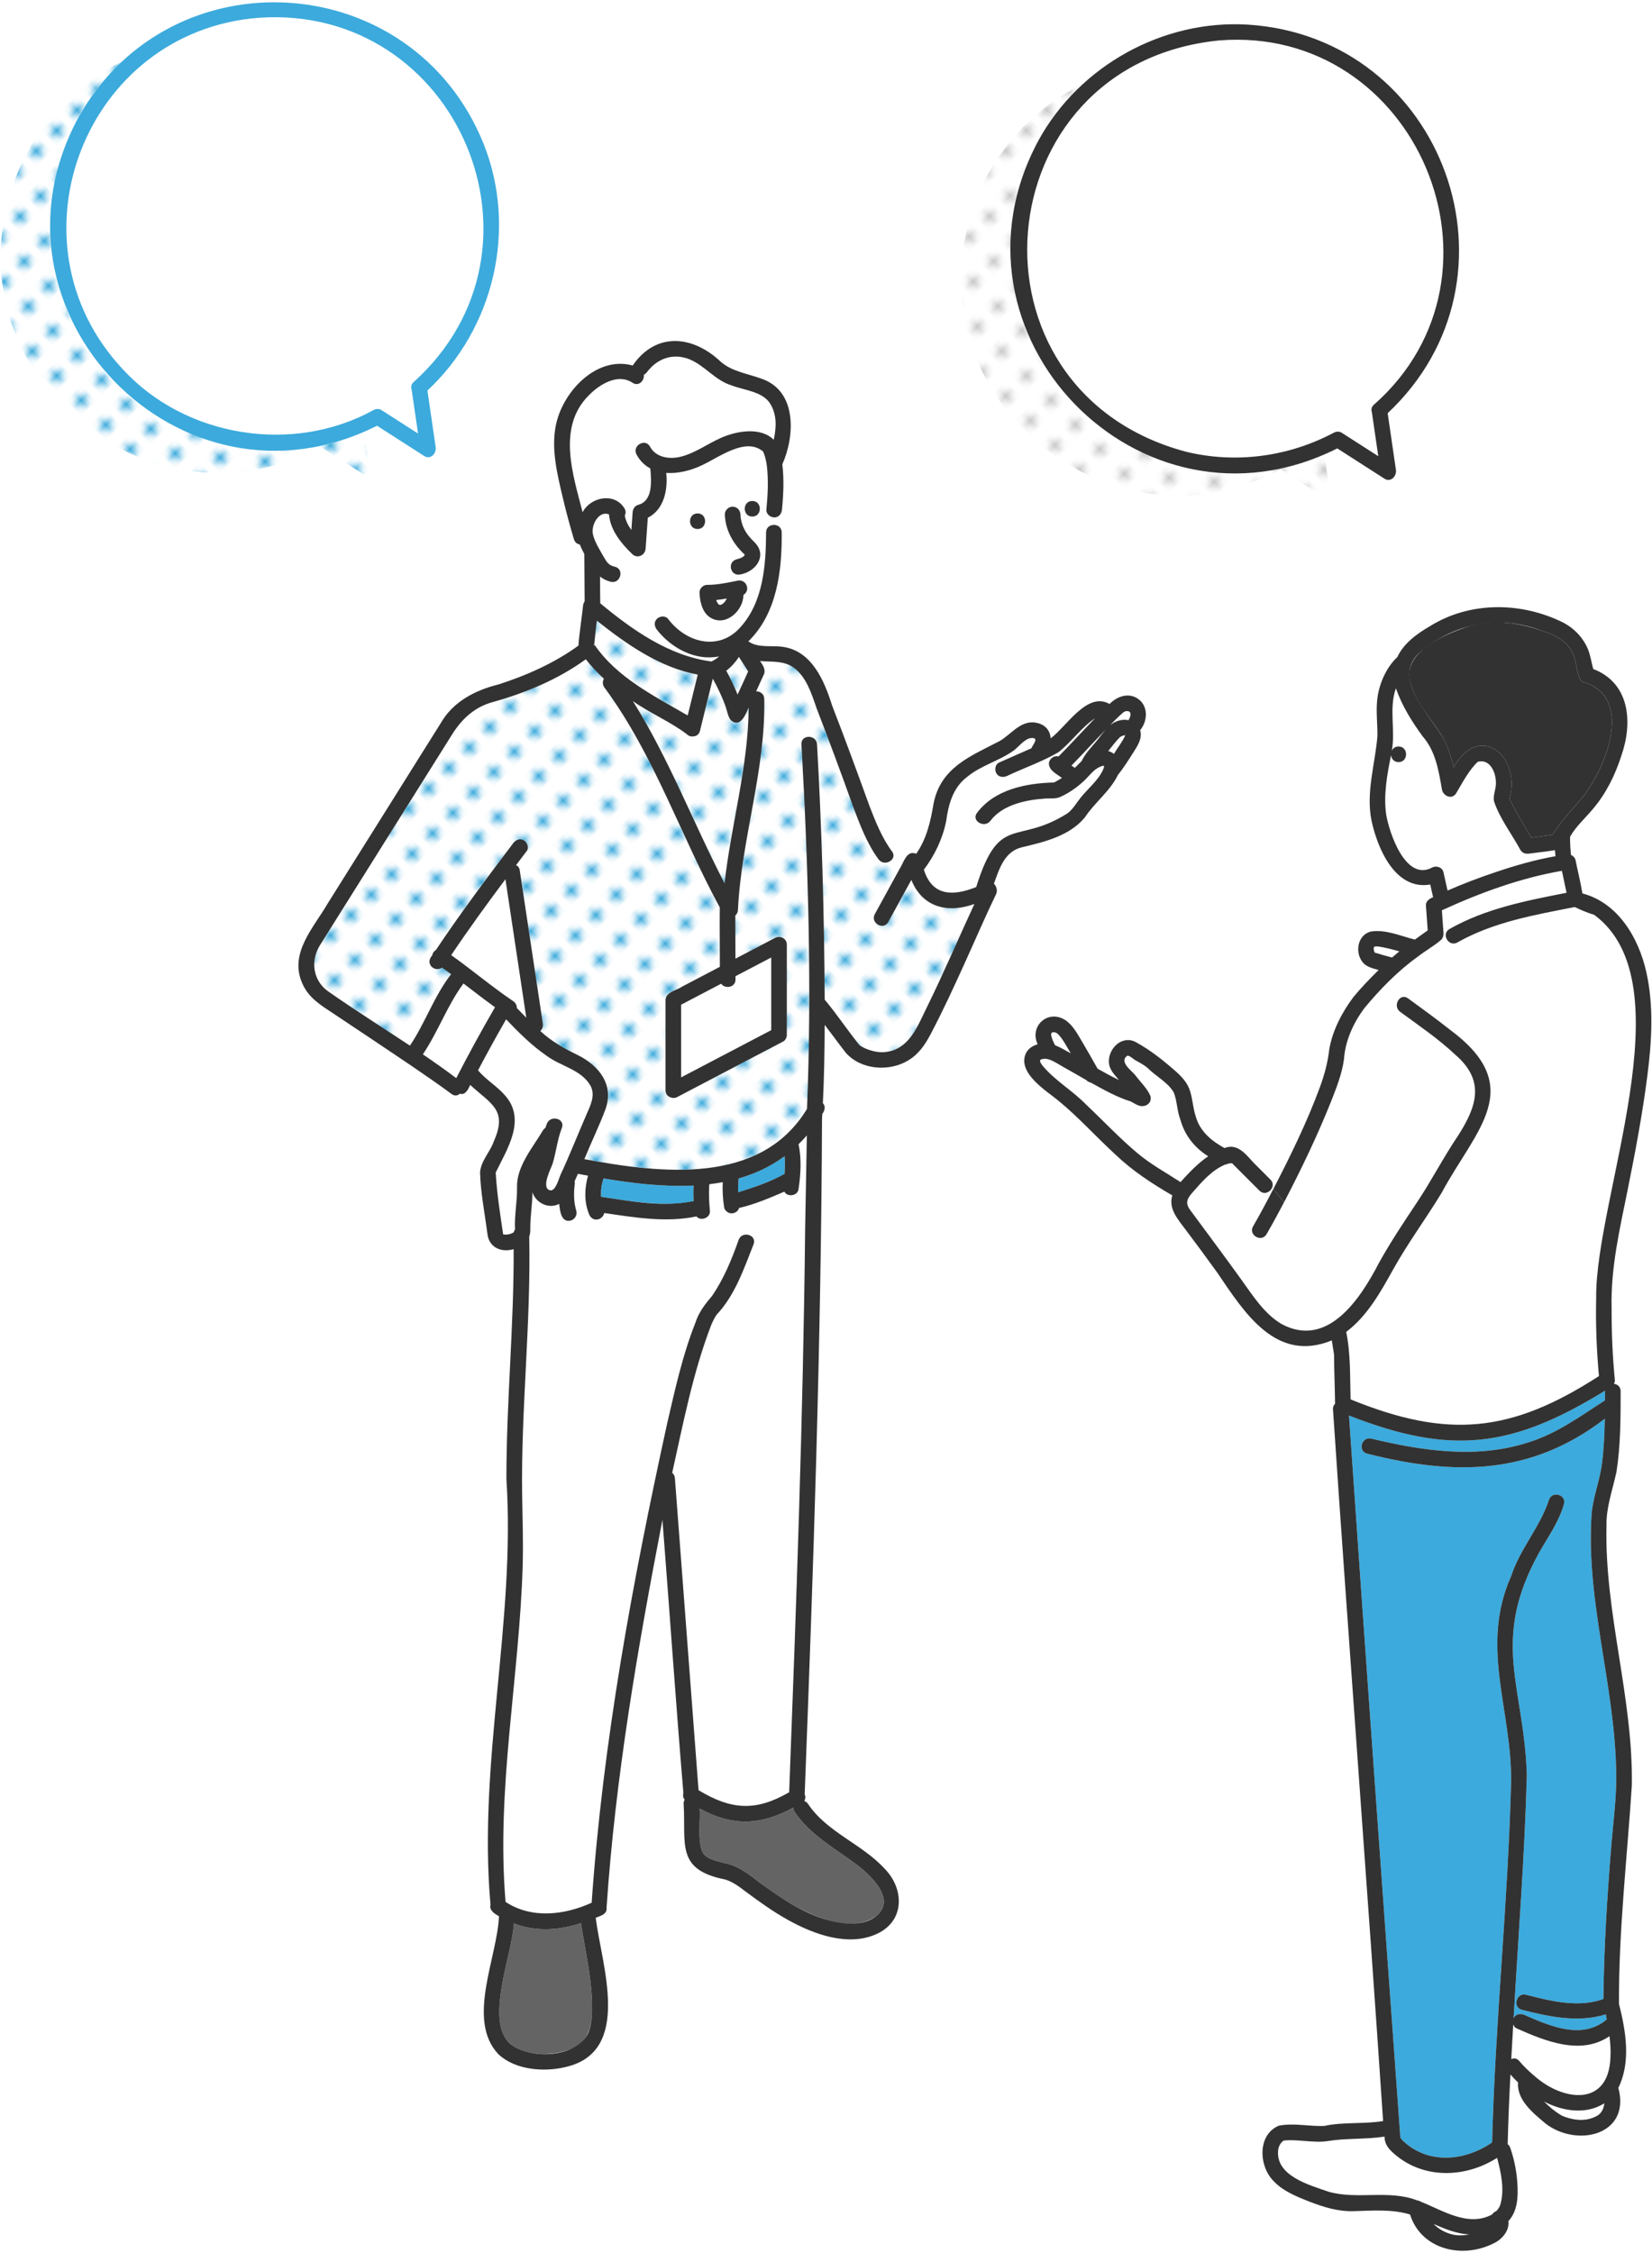 <?xml version="1.0" encoding="UTF-8"?>
<svg id="_layer_1" data-name="layer_1" xmlns="http://www.w3.org/2000/svg" width="286" height="390" version="1.1" xmlns:xlink="http://www.w3.org/1999/xlink" viewBox="0 0 286 390">
  <defs>
    <pattern id="_pattern_5" data-name="pattern 5" x="0" y="0" width="4.978" height="5.185" patternTransform="translate(5611.158 -8350.294) rotate(-45)" patternUnits="userSpaceOnUse" viewBox="0 0 4.978 5.185">
      <g>
        <rect x="0" width="4.978" height="5.185" fill="none"/>
        <rect x="0" y="-0" width="4.978" height="5.185" fill="#fff"/>
        <circle cx="2.489" cy="2.592" r="1.058" fill="#c8c8c8"/>
      </g>
    </pattern>
    <pattern id="_pattern_2" data-name="pattern 2" x="0" y="0" width="4.978" height="5.185" patternTransform="translate(5612.994 -8350.278) rotate(-45)" patternUnits="userSpaceOnUse" viewBox="0 0 4.978 5.185">
      <g>
        <rect x="0" width="4.978" height="5.185" fill="none"/>
        <rect x="0" y="-0" width="4.978" height="5.185" fill="#fff"/>
        <circle cx="2.489" cy="2.592" r="1.058" fill="#3caadc"/>
      </g>
    </pattern>
  </defs>
  <g>
    <path d="M237.801,164.246c.013-.035.016-.052.024-.079 0-.008 0-.016 0-.023-.009.035-.013.072-.025.102Z" fill="#fff"/>
    <path d="M244.009,117.453c.785,4.254,4.299,7.291,6.209,10.999.628,1.394,1.083,2.867,1.432,4.366,4.55-7.946,11.724-1.871,9.678,5.419.012.026.021.048.027.057-.014-.024-.022-.037-.029-.049-.001.002-.001.005-.002.007,1.133,2.322,2.46,4.533,3.78,6.75,1.225-.169,2.45-.338,3.675-.506.176-.284.356-.564.544-.837.019-.031.041-.061.062-.09,1.461-2.103,3.234-3.906,4.862-5.913,3.748-4.977,8.527-16.535.244-19.491-.382-.017-.749-.218-.974-.686-.627-1.3-.571-2.874-1.149-4.193-1.039-2.371-3.13-3.369-5.449-4.107-4.284-1.505-8.987-2.086-13.345-.532-3.671,1.302-10.185,4.083-9.567,8.805Z" fill="#323232"/>
    <path d="M237.933,164.758c.015.054.046.087.048.068-.024-.043-.047-.087-.069-.132.007.021.014.043.02.064Z" fill="#fff"/>
    <path d="M237.858,164.589c.021.032.037.069.054.105-.003-.009-.006-.019-.009-.028-.016-.026-.023-.042-.045-.076Z" fill="#fff"/>
    <path d="M237.807,164.266c.011.03.015.066.021.101-.001-.012-.001-.024-.002-.037-.008-.023-.009-.035-.02-.064Z" fill="#fff"/>
    <path d="M237.829,164.397c.001.067.017.102.028.108-.009-.046-.021-.091-.029-.139 0.0.01.001.021.001.031Z" fill="#fff"/>
    <path d="M237.975,164.843c.009.006.021.018.032.027-.003-.005-.006-.009-.009-.014-.008-.004-.018-.012-.023-.013Z" fill="#fff"/>
    <path d="M261.255,137.993c-.006.009.001.042.013.081.009-.071.011-.115-.013-.081Z" fill="#fff"/>
    <path d="M237.998,164.88c.006.005.012.01.02.015.002.001.004.001.006.002-.003-.004-.005-.008-.008-.012-.005-.002-.013-.003-.018-.005Z" fill="#fff"/>
    <path d="M237.958,163.833c.005-.012.008-.015.013-.029-.004.01-.014.021-.02.031.002-.001.005-.002.007-.003Z" fill="#fff"/>
    <path d="M237.832,163.958c-.002.002-.001.003-.002.005.001-.002.001-.003.002-.005Z" fill="#fff"/>
    <path d="M237.964,164.876c-.002-.003-.004-.005-.005-.008-.032-.009-.056-.018-.1-.028.035.008.07.023.106.036Z" fill="#fff"/>
    <path d="M182.272,180.143c.008.021.006.016,0,0h0Z" fill="#fff"/>
    <path d="M238.006,164.869c.003.005.007.011.01.016.003.001.009.002.012.004-.008-.007-.015-.013-.022-.019Z" fill="#fff"/>
    <path d="M269.279,148.127c-.032-.322-.051-.647-.077-.971-1.472.252-2.975.395-4.452.598-.613.084-1.18-.051-1.525-.62-1.503-2.766-3.549-5.394-4.566-8.388-.242-.974.308-2.039.312-3.04.097-1.783-.93-4.42-3.117-3.849-1.531,1.405-2.646,3.588-3.723,5.393-.713,1.286-2.352.544-2.513-.671.01.062.032.202-.003-.01-0-.003,0-.001-0-.002-.546-3.185-1.106-6.575-3.293-9.069-1.863-2.541-3.638-5.36-4.656-8.365-1.241,3.487-.064,7.221-.708,10.802.191-.408.575-.718,1.161-.718,1.74,0,1.737,2.7,0,2.7-.804,0-1.231-.577-1.292-1.198-.682,3.304-1.324,6.846-.855,10.226.508,3.156,3.349,11.684,7.942,9.234.732-.391,1.786-.077,1.983.807.235,1.056.471,2.113.707,3.169,6.019-2.561,12.24-4.772,18.687-5.944-.004-.028-.009-.055-.012-.084Z" fill="#fff"/>
    <path d="M264.196,345.292c4.274,1.093,9.097,2.304,13.392.73.083-8.924.662-17.837,1.381-26.73.352-4.198.93-8.383.83-12.603-.226-15.019-5.339-29.783-4.234-44.839.301-2.962,1.433-5.682,1.793-8.623.31-2.532.422-5.088.47-7.644-12.814,9.843-26.074,9.869-41.137,6.043-1.692-.405-.971-3.008.718-2.603,8.732,2.097,18.068,3.506,26.817.767,5.132-1.497,9.257-4.582,13.639-7.39.01-.56-.012-1.124.015-1.681-16.069,9.921-26.658,11.24-44.338,4.313,2.866,41.68,5.882,83.349,8.895,125.018.142.172.3.333.434.51,4.376,4.159,10.739,3.552,15.452.29.524-20.827,2.767-41.586,3.285-62.412.149-12.435-5.459-23.418.024-35.654,1.533-4.705,4.985-8.45,6.522-13.127.485-1.668,3.09-.954,2.603.718-.895,3.075-2.716,5.611-4.282,8.357-8.549,15.363-2.593,23.177-2.145,38.559-.374,14.035-1.502,28.039-2.289,42.055.349-.745,1.195-.861,1.881-.562,4.412,1.931,9.992,4.376,14.24.778-.054-.292-.107-.583-.16-.875-4.751,1.47-9.727.435-14.524-.791-1.685-.431-.967-3.034.718-2.604Z" fill="#3caadc"/>
    <path d="M238.069,164.923c.032.03.062.061.079.086-.026-.038-.047-.058-.069-.082-.003-.001-.006-.002-.009-.004Z" fill="#fff"/>
    <path d="M238.047,164.905c-.008-.003-.016-.005-.023-.008.001.002.002.003.003.004.007.005.007.007.015.012.012.007.017.007.027.011-.007-.007-.014-.012-.021-.019Z" fill="#fff"/>
    <path d="M237.859,164.005c-.007.005-.015.014-.019.014-0.0 0-0.0.001-.001.001-.011.025-.014.083-.013.124.012-.046.024-.09.033-.137-0-0.0 0-.002,0-.003Z" fill="#fff"/>
    <path d="M205.706,203.184c1.072-1.135,2.16-2.14,3.46-3.035-2.338-1.461-4.043-3.594-4.79-6.263-.613-1.543-.574-3.267-1.167-4.785-1.036-1.768-3.051-2.759-4.47-4.181-.675-.603-1.446-.977-2.227-1.421-.328-.187-1.008-.852-1.364-.747-1.443,1.027.704,2.531,1.387,3.351.875,1.187,2.063,2.261,2.633,3.622.328,1.271-.916,2.022-2.006,1.652-.498-.169-.927-.475-1.395-.711-2.442-.755-4.703-2.048-6.947-3.279-.295-.061-.572-.211-.769-.435-1.289-.737-2.569-1.487-3.861-2.198-1.01-.556-2.38-1.554-3.378-1.479-.95.072-.94.34-.363,1.142,2.161,2.631,5.253,4.367,7.622,6.821,2.962,2.799,5.753,5.782,8.88,8.403,2.317,1.942,4.917,3.34,7.425,4.981.435-.504.904-.982,1.332-1.437Z" fill="#fff"/>
    <polygon points="237.84 164.019 237.84 164.019 237.841 164.018 237.84 164.019" fill="#fff"/>
    <path d="M181.984,178.937c-.004-.019-.002-.027-.008-.049.005.016.002.04.002.06.002-.004.004-.007.006-.011Z" fill="#fff"/>
    <path d="M182.147,178.708c.006-.002.005-.002.012-.003.013-.005.024-.01.031-.015.074-.084-.01-.006-.043.018Z" fill="#fff"/>
    <path d="M181.979,178.973c-.004.046-.029.093-.028.134.003.009.008.025.012.043.002.001.004.001.005.001.002-.053.008-.114.01-.177Z" fill="#fff"/>
    <path d="M195.538,190.524c.001-0.0.002-.001.002-.001-.176-.137-.012-.001-.002.001Z" fill="#fff"/>
    <path d="M181.985,178.952c-.002.004-.004.007-.006.011-0.0.004 0.0.006 0.0.01.001-.006.004-.013.005-.019,0-0.0.001-.002.001-.002Z" fill="#fff"/>
    <path d="M182.117,178.715c-.001.001-.002.003-.002.004.009-.002.017-.004.027-.007.002-.002.003-.002.005-.004-.015.004-.02.005-.03.008Z" fill="#fff"/>
    <path d="M182.099,178.745c-.043.07-.084.15-.113.204.03.144.008.202-.017.201-0.0.007-.001.01-.001.015.073.31.164.61.278.909.127.29.269.573.415.854.952.377,1.831.924,2.721,1.404-.727-1.154-1.312-2.452-2.299-3.41-.114-.082-.192-.12-.341-.186-.058-.017-.121-.036-.122-.036-.039-.01-.078-.017-.118-.025.036.012-.058.008-.156.004-.037.004-.111.011-.161.02-.106.108-.052.052-.005.001-.008.002-.016.003-.022.005-.007.002-.01.005-.017.007-.017.013-.034.028-.043.033Z" fill="#fff"/>
    <path d="M183.066,178.906c-.067-.061-.04-.033,0,0h0Z" fill="#fff"/>
    <path d="M182.103,178.719c-.049.013-.042.014-.004.004.001-.001.003-.003.004-.004Z" fill="#fff"/>
    <polygon points="181.986 178.949 181.985 178.952 181.986 178.949 181.986 178.949" fill="#fff"/>
    <path d="M238.054,164.898c.028.011.05.022.059.029.954.305,1.923.558,2.89.818.413-.361.828-.721,1.256-1.063-1.213-.355-2.444-.656-3.692-.857-.113-0-.2.001-.326.013-.021.012-.07.016-.143-.002-.04.011-.081.023-.119.029-.007.004-.013.007-.019.011-.018.027-.034.054-.052.069-.019.032-.033.049-.046.059-0.0.001-.001.002-.001.003.005.016-.006.072-.034.16-.001.054-.003.108 0.0.162.042.13.044.183.031.175.01.055.029.107.047.16.052.088.079.146.077.16.004.008.008.017.013.025.001.002.002.003.003.005.015.008.032.02.057.043Z" fill="#fff"/>
    <path d="M237.938,163.888c-.003.001-.005.003-.007.004-.001.002-.002.004-.003.005.004-.004.006-.005.01-.009Z" fill="#fff"/>
    <path d="M254.159,386.771c-2.133-.177-4.058-.963-5.972-1.808,1.56,1.613,3.997,2.321,6.193,1.815-.073-.005-.148-.001-.221-.007Z" fill="#fff"/>
    <path d="M237.931,163.892c.003-.007.006-.013.009-.02-.004.001-.011.002-.015.002-.009.011-.014.023-.022.034.002-.001.001-.001.004-.003.007-.004.016-.009.024-.013Z" fill="#fff"/>
    <path d="M238.064,164.91c.004.004.01.012.014.017.035.013.053.014.035-0-0-0-.001-0-.001-0-.016-.005-.032-.011-.048-.017Z" fill="#fff"/>
    <path d="M237.903,163.907c-.014.007-.014.011-.024.017-.001.005-.003.011-.004.017.003-.003.009-.007.013-.011.005-.007.01-.015.015-.023Z" fill="#fff"/>
    <path d="M237.965,163.868c-.004.001-.006.001-.01.002-.007.007-.009.011-.017.018.007-.004.013-.007.021-.011.002-.003.004-.005.006-.009Z" fill="#fff"/>
    <path d="M238.068,163.832c.012.004.018.002.03.005.004-.001.008-.002.012-.003-.013-.002-.031.002-.042-.002Z" fill="#fff"/>
    <path d="M277.403,364.298c-3.146,1.724-7.026,1.111-10.088-.529.949.977,1.948,1.783,3.114,2.469,2.373,1.129,7.046,1.201,7.315-2.164-.115.074-.22.157-.341.225Z" fill="#fff"/>
    <path d="M238.13,163.829c-.006.002-.013.003-.02.005.039.006.083.008.131.005.031-.018.005-.043-.111-.01Z" fill="#fff"/>
    <path d="M278.635,352.461c-4.963,3.392-11.128.838-16.075-1.347-.299-.127-.487-.395-.582-.7-.12,2.005-.234,4.01-.344,6.016.439-.212.969-.169,1.387.331.783.936,1.686,1.787,2.615,2.573,7.65,6.333,14.608,3.557,12.998-6.872Z" fill="#fff"/>
    <path d="M237.859,164.005c0-0.0.001-0.0.001-.001.003-.013.007-.026.009-.039-.001 0-.001.001-.002.001-.009.018-.019.034-.027.052.008-.02.015-.024.019-.013Z" fill="#fff"/>
    <path d="M222.227,370.529c-.081.033-.085.059,0,0h0Z" fill="#fff"/>
    <path d="M218.031,206.096c-1.584-1.584-3.167-3.169-4.751-4.753-.246.01-.489.045-.728.103-.153.086-.322.139-.503.155-2.44,1.062-4.136,3.16-5.833,5.079-.787.947-.967,1.702-.197,2.743,3.001,4.061,6.02,8.101,8.967,12.202,1.975,2.748,3.908,5.808,6.888,7.567,8,4.289,13.672-4.434,16.858-10.601,3.026-5.569,6.971-10.555,10.019-16.109,3.508-6.445,10.99-13.501,3.134-19.964-2.914-2.741-6.271-5.013-9.489-7.374-1.388-1.019-.039-3.361,1.363-2.332,2.435,1.788,4.891,3.552,7.258,5.429,13.48,9.994,4.426,17.295-1.452,28.247-2.708,4.465-5.817,8.644-8.362,13.213-2.193,3.936-4.482,8.088-8.149,10.848.789,3.846.647,7.774.761,11.68,16.796,6.842,27.732,5.84,42.997-4.035-.414-4.486-.582-9.019-.482-13.519-.19-17.316,15.771-54.452-.348-66.327-1.095-.322-2.304-.82-3.355-1.347-6.947,1.364-14.091,2.597-20.32,6.134-1.515.86-2.874-1.473-1.363-2.331,6.237-3.542,13.3-4.902,20.261-6.268-.266-1.268-.536-2.535-.806-3.803-7.201,1.247-14.154,3.799-20.779,6.836.078,1.09.155,2.181.233,3.271.047.658.163,1.271-.334,1.812-.539.587-1.385,1.012-2.033,1.479-4.221,2.839-8.062,6.392-11.264,10.354-1.934,2.573-3.345,5.685-3.557,8.909-.345,2.497-1.308,4.929-2.228,7.261-2.38,5.963-5.168,11.749-8.132,17.445l.32.396-.32-.396c-.978,1.863-1.98,3.712-3.034,5.53-.873,1.504-3.205.143-2.331-1.363,1.231-2.121,2.382-4.287,3.507-6.466l-.205-.254c-.319.811-1.407,1.349-2.21.545Z" fill="#fff"/>
    <path d="M246,381.123c3.831,1.522,8.174,4.417,12.316,2.202.165-.263.426-.472.726-.587,1.401-1.465,1.038-3.884.871-5.729-.127-1.184-.389-2.349-.73-3.489-5.672,3.598-13.1,3.721-18.159-1.007-.79-.741-1.349-1.564-1.327-2.675-3.255.513-6.583.245-9.842.775-2.392.38-5.297-.358-7.622-.086-.498.342-.824.902-.936,1.495-.632,4.6,5.363,6.196,8.751,7.374,5.012,1.404,10.38-.41,15.309,1.491.228.026.451.11.644.236Z" fill="#fff"/>
    <path d="M237.876,163.941c-.015.01-.024.024-.03.037.006-.001.015-.009.023-.012.001-.002.002-.003.003-.005.001-.006.003-.013.005-.019Z" fill="#fff"/>
    <path d="M238.064,164.91c.016.006.032.011.048.017 0,0,.001,0,.001 0-.009-.007-.032-.018-.059-.029-.024-.023-.041-.035-.057-.043.003.005.006.009.009.014.007.006.014.012.022.019-.003-.001-.009-.002-.012-.004.003.004.005.008.008.012.008.003.016.005.023.008.008.007.014.012.021.019.004.002.006.003.009.004-.005-.005-.01-.013-.014-.017Z" fill="#323232"/>
    <path d="M237.826,164.33c.001.012.001.025.002.037.009.048.02.093.029.139.013.007.011-.045-.031-.175Z" fill="#323232"/>
    <polygon points="237.859 164.008 237.86 164.004 237.859 164.005 237.859 164.008" fill="#323232"/>
    <path d="M238.241,163.838c-.049.003-.092.001-.131-.005-.004.001-.008.002-.012.003.074.018.123.014.143.002Z" fill="#323232"/>
    <path d="M237.913,164.694c.021.045.045.089.069.132.002-.014-.025-.072-.077-.16.003.009.006.019.009.028Z" fill="#323232"/>
    <path d="M237.859,164.005c-.004-.011-.011-.007-.019.013-0.0 0-0.0.001-0.0.001.005 0.0.012-.009.019-.014Z" fill="#323232"/>
    <path d="M237.826,164.144c-0.0.008-0.0.015-0.0.023.028-.088.038-.144.034-.16-.009.047-.021.09-.033.137Z" fill="#323232"/>
    <path d="M237.86,164.004c.013-.01.027-.027.046-.059.018-.015.035-.042.052-.069-.007.004-.013.008-.021.011-.004.004-.005.006-.01.009.001-.002.002-.004.003-.005-.008.004-.016.009-.024.013-.002.001-.002.002-.004.003-.006.008-.011.016-.015.023-.004.003-.009.008-.013.011-.001.006-.003.013-.005.019-.001.002-.002.003-.003.005.001-0.0.001-.001.002-.001-.003.013-.007.026-.009.039Z" fill="#323232"/>
    <path d="M219.271,213.634c1.055-1.817,2.056-3.667,3.034-5.53l-1.859-2.299c-1.125,2.179-2.276,4.345-3.507,6.466-.874,1.506,1.459,2.867,2.331,1.363Z" fill="#323232"/>
    <path d="M281.794,205.915c1.329-6.561,2.566-13.149,3.414-19.792.753-5.898,1.12-12.011-.193-17.86-1.318-5.906-4.882-11.987-11.062-13.614-.317-1.934-.81-3.848-1.191-5.773-.077-.362-.411-.729-.794-.898-.101-1.04-.163-2.093-.153-3.14,1.04-1.826,2.604-3.185,3.932-4.78,2.305-2.692,3.871-5.896,4.952-9.259,1.998-5.714,1.493-12.552-4.875-14.997-.326-1.183-.484-2.421-.963-3.555-1.018-2.274-2.798-3.911-5.06-4.872-7.06-3.2-15.498-3.151-22.167.969-2.237,1.296-4.614,2.983-5.727,5.398-2.028,1.905-3.247,4.862-3.499,7.57-.189,2.035.089,4.104.052,6.145-.396,4.806-1.991,9.647-1.035,14.508,1.025,4.887,4.123,12.194,10.185,11.146.164.734.328,1.469.491,2.203-.623.217-1.291.692-1.237,1.432.102,1.433.204,2.866.306,4.299-.743.53-1.483,1.063-2.221,1.597-2.486-.615-5.08-1.815-7.671-1.384-2.181.6-2.718,3.381-1.514,5.104.653,1.007,1.831,1.236,2.91,1.547-1.521,1.491-3.006,3.033-4.359,4.669-1.973,2.64-3.587,5.713-4.175,8.97-.263,2.304-.818,4.411-1.618,6.593-2.235,6.072-5.098,11.924-8.073,17.662l1.859,2.299c2.964-5.696,5.752-11.482,8.132-17.445.92-2.333,1.883-4.764,2.228-7.261.212-3.224,1.623-6.337,3.557-8.909,2.669-3.229,5.745-6.387,9.152-8.833,1.328-1.052,2.887-1.889,4.145-3,.497-.541.381-1.154.334-1.812-.078-1.091-.155-2.181-.233-3.271,6.625-3.037,13.578-5.589,20.779-6.836.27,1.267.54,2.534.806,3.803-6.961,1.366-14.024,2.726-20.261,6.268-1.511.858-.152,3.192,1.363,2.331,6.229-3.537,13.373-4.77,20.32-6.134,1.051.527,2.261,1.025,3.355,1.347,16.113,11.855.164,49.003.348,66.327-.1,4.5.068,9.033.482,13.519-15.278,9.884-26.214,10.871-42.997,4.035-.114-3.905.028-7.833-.761-11.68,3.667-2.76,5.956-6.912,8.149-10.848,2.546-4.569,5.655-8.749,8.363-13.213,5.873-10.941,14.932-18.261,1.451-28.247-2.367-1.877-4.823-3.642-7.258-5.429-1.402-1.029-2.751,1.313-1.363,2.332,3.217,2.362,6.575,4.633,9.489,7.374,5.221,4.471,3.848,8.878.564,14.02-2.542,3.757-4.605,7.785-7.119,11.56-2.302,3.446-4.579,6.87-6.598,10.492-3.183,6.163-8.862,14.892-16.858,10.601-2.98-1.76-4.913-4.819-6.887-7.567-2.947-4.101-5.966-8.141-8.967-12.202-.769-1.041-.589-1.796.197-2.743,1.695-1.918,3.393-4.018,5.833-5.079.18-.016.35-.07.503-.155.239-.059.482-.093.728-.103,1.584,1.584,3.167,3.169,4.751,4.753.803.804,1.892.266,2.21-.545l-1.458-1.804,1.458,1.804c.169-.431.125-.937-.301-1.364-.883-.883-1.765-1.766-2.648-2.649-1.474-1.469-2.876-3.758-5.315-2.814-2.279-1.25-4.307-2.952-4.997-5.556-.491-1.502-.521-3.167-1.069-4.629-.454-1.212-1.357-2.196-2.313-3.042-2.17-1.917-4.398-3.701-6.941-5.094-2.365-1.297-4.794,1.046-4.688,3.45.056,1.305.956,2.154,1.746,3.09-1.259-.596-2.488-1.263-3.704-1.957-.888-1.581-1.78-3.16-2.707-4.717-.792-1.329-1.577-2.825-2.892-3.7-2.973-1.897-6.247,1.007-4.777,4.198-.96.276-1.822.859-2.155,1.853-1.099,3.29,3.642,6.18,5.703,7.866,3.521,2.879,6.566,6.298,9.919,9.363,2.94,2.818,6.346,5.039,9.853,7.073-.712,2.252.916,4.098,2.255,5.874,1.865,2.474,3.707,4.966,5.514,7.482,4.725,6.95,10.16,15.695,19.839,11.744.13.822.26,1.643.389,2.464.014,2.823.141,5.672.177,8.505-.242.216-.392.542-.362.98,2.755,41.071,5.921,82.109,8.676,123.178-3.261.55-6.95.136-10.148.84-2.57.129-5.355-.558-7.932-.029-3.716,1.599-3.442,6.988-.905,9.552,1.625,1.772,4.173,2.786,6.362,3.634,2.33.902,4.844,1.669,7.367,1.607,3.401-.084,6.663-.398,9.915.567,1.93,6.075,8.987,7.697,14.331,5.07,1.556-.675,2.924-2.25,2.701-3.92,1.591-1.699,1.698-4.225,1.561-6.427-.122-2.132-.541-4.229-1.232-6.248-.097-.285-.259-.494-.454-.645.105-4.02.264-8.037.481-12.053.414.471.853.933,1.319,1.381-.254,3.046,2.672,5.338,4.779,7.122,5.485,4.192,14.776,1.959,12.582-6.204,2.224-4.48,1.28-9.893.109-14.531-.065-12.642,1.414-25.221,2.225-37.803.253-15.103-4.75-29.854-4.389-44.957-.062-3.235,1.072-6.235,1.734-9.345.714-4.596.717-9.297.719-13.938 0-.791-.559-1.218-1.169-1.289.119-.194.191-.413.168-.648-.405-4.127-.578-8.295-.562-12.441-.184-6.957,1.418-13.755,2.787-20.529ZM237.971,163.804c-.005.014-.009.016-.013.029-.003.001-.005.002-.007.003.006-.011.017-.021.02-.031ZM237.832,163.958c-.001.002-.001.003-.002.005.001-.002.001-.003.002-.005ZM237.858,164.84c.044.01.068.019.1.028.002.003.004.005.005.008-.035-.013-.07-.028-.106-.036ZM241.003,165.745c-.967-.26-1.936-.513-2.89-.818.018.014-0.0.013-.035 0.0.022.024.044.044.069.082-.017-.025-.047-.056-.079-.086-.01-.004-.015-.004-.027-.011-.008-.005-.008-.007-.015-.012-.001-.001-.002-.003-.003-.004-.002-.001-.004-.001-.006-.002-.008-.005-.014-.01-.02-.015.005.002.013.004.018.005-.004-.005-.007-.01-.01-.016-.011-.009-.023-.021-.032-.027.005.001.015.009.023.013-.001-.002-.002-.003-.003-.005-.005-.008-.008-.017-.013-.025-.017.031-.059-.095-.069-.132-.017-.036-.033-.073-.054-.105.023.034.03.05.045.076-.018-.053-.037-.105-.047-.16-.015.001-.032-.088-.029-.139-.006-.035-.01-.07-.021-.101.011.029.012.041.02.064-.004-.054-.002-.108-0-.162-.009.027-.011.043-.024.079.011-.03.016-.068.025-.102-.001-.041.003-.099.013-.124 0-.001.001-.001.001-.001-0,0,0-0-0-0.0 0-.001 0,0,.001-.001.009-.018.019-.035.027-.052-.007.003-.017.011-.023.012.006-.013.015-.026.03-.037.001-.005.003-.012.004-.017.009-.006.01-.01.024-.017.008-.011.013-.022.022-.034.004-0.0.01-.002.015-.002-.003.007-.006.014-.009.02.003-.001.005-.003.007-.004.008-.007.01-.012.017-.018.003-0.0.006-.001.01-.002-.002.003-.004.005-.006.009.007-.004.013-.007.019-.011.039-.006.079-.018.119-.029-.011-.003-.018-.001-.03-.005.011.004.029-.001.042.002.085-.025.182-.031.131.005.125-.012.212-.013.326-.013,1.248.201,2.479.502,3.692.857-.427.343-.842.702-1.256,1.063ZM258.98,150.946c-2.828.951-5.637,2.006-8.375,3.208-.235-1.056-.471-2.113-.707-3.169-.197-.883-1.251-1.197-1.983-.807-4.593,2.45-7.434-6.078-7.942-9.234-.469-3.38.173-6.92.855-10.226.06.621.488,1.198,1.292,1.198,1.737,0,1.74-2.7,0-2.7-.586,0-.97.31-1.161.718.644-3.582-.533-7.314.708-10.802,1.018,3.004,2.794,5.825,4.656,8.365,2.187,2.494,2.747,5.884,3.293,9.069 0.0.002-0-.001 0.0.002.035.212.013.072.003.01.16,1.216,1.8,1.957,2.513.671,1.076-1.804,2.194-3.99,3.723-5.393,2.188-.569,3.213,2.063,3.117,3.849-.003,1.001-.553,2.066-.311,3.04,1.017,2.995,3.062,5.622,4.565,8.389.345.569.912.705,1.525.62,1.477-.203,2.98-.346,4.452-.598.031.352.042.706.089,1.054-3.507.603-6.944,1.603-10.312,2.736ZM261.255,137.993c.024-.034.022.01.013.081-.012-.039-.02-.072-.013-.081ZM269.387,143.57c-.022.029-.043.059-.062.09-.188.273-.368.552-.544.837-1.225.169-2.45.338-3.675.506-1.321-2.217-2.648-4.428-3.78-6.75.001-.002.001-.005.002-.007.007.011.015.025.029.049-.005-.009-.015-.03-.027-.057,2.045-7.3-5.134-13.36-9.678-5.419-.349-1.499-.804-2.972-1.432-4.366-2.492-4.839-10.292-11.501-3.527-16.251,5.898-4.535,13.275-5.689,20.23-3.021,2.319.738,4.41,1.736,5.449,4.107.578,1.319.522,2.892,1.149,4.193.226.467.592.669.974.686,8.27,2.915,3.505,14.544-.244,19.491-1.628,2.007-3.401,3.81-4.862,5.913ZM183.066,178.906c-.02-.017-.036-.032-.04-.035.004.004.02.019.04.035ZM182.103,178.719c-.001.002-.003.003-.004.004-.038.009-.045.009.004-.004ZM181.984,178.937c-.002.004-.004.007-.006.011-0-.021.003-.044-.002-.06.006.021.004.03.008.049ZM181.952,179.081c.013-.032.02-.072.027-.108 0-.004-0-.006-0-.01.002-.004.004-.007.006-.011 0-.001.001-.002.001-.003v0c.028-.054.07-.134.113-.204.008-.005.026-.02.043-.033-.009.003-.017.005-.027.007.001-.001.002-.002.002-.004.01-.003.015-.004.03-.008.033-.024.117-.102.043-.018-.007.005-.018.01-.031.015.006-.002.014-.003.022-.005-.046.051-.1.107.005-.001.05-.009.123-.016.161-.02.098.004.192.009.156-.004.039.008.079.015.118.025.001 0.0.064.019.122.036.149.065.227.104.341.186.988.958,1.572,2.256,2.299,3.41-.891-.48-1.77-1.026-2.721-1.404-.146-.281-.288-.564-.415-.854-.114-.298-.205-.598-.278-.909 0-.006.001-.009.001-.015-.002-0-.004-0-.005-.001-.004-.018-.009-.034-.012-.043.001-.009-.004-.014.001-.025ZM204.375,204.621c-2.508-1.641-5.108-3.039-7.425-4.981-3.126-2.621-5.918-5.604-8.879-8.403-2.368-2.454-5.461-4.191-7.622-6.821-.577-.802-.586-1.071.363-1.142.998-.075,2.368.923,3.378,1.479,1.292.711,2.573,1.461,3.861,2.198.197.225.474.374.769.435,2.244,1.231,4.506,2.524,6.947,3.279.468.235.897.542,1.395.711,1.089.37,2.333-.381,2.006-1.652-.57-1.361-1.757-2.434-2.633-3.622-.682-.818-2.831-2.326-1.387-3.351.356-.105,1.035.56,1.364.747.781.445,1.552.818,2.227,1.421,1.418,1.421,3.435,2.413,4.47,4.181.594,1.518.554,3.242,1.167,4.785.745,2.667,2.453,4.803,4.79,6.263-1.847,1.267-3.298,2.816-4.792,4.472ZM195.541,190.523c-.001 0-.002.001-.002.001-.01-.001-.174-.137.002-.001ZM222.227,370.529c-.043.03-.063.038-.062.035-.001.003.02-.005.062-.035ZM251.438,386.782c-1.242-.296-2.376-.936-3.252-1.819,1.976.865,3.985,1.703,6.193,1.815-.973.181-1.96.237-2.941.004ZM259.712,381.719c-.156.406-.396.731-.669,1.019-.3.115-.561.324-.726.587-4.144,2.215-8.483-.68-12.316-2.202-.193-.126-.415-.21-.644-.236-4.93-1.902-10.296-.087-15.309-1.491-3.387-1.178-9.384-2.774-8.751-7.374.113-.593.439-1.154.937-1.495,2.328-.272,5.228.466,7.622.086,3.259-.529,6.586-.262,9.842-.775-.02,1.111.534,1.933,1.327,2.675,5.057,4.728,12.489,4.605,18.159,1.007.69,2.598,1.338,5.562.529,8.198ZM260.851,349.114c.9.9,1.8,1.8,3.6,1.8-1.8,0-2.7-.9-3.6-1.8ZM275.994,366.49c-1.81.784-3.794.481-5.565-.253-1.166-.686-2.165-1.492-3.114-2.469,3.156,1.687,7.291,2.327,10.429.304-.117,1.051-.536,1.958-1.75,2.417ZM278.805,356.119c-.297,8.626-8.209,7.638-13.168,3.215-.93-.786-1.833-1.637-2.615-2.573-.418-.501-.948-.543-1.387-.331.11-2.005.224-4.011.344-6.016.095.306.283.574.582.7,4.945,2.185,11.115,4.739,16.075,1.347.157,1.212.244,2.429.17,3.658ZM279.799,306.689c.101,4.22-.478,8.405-.83,12.603-.718,8.893-1.298,17.806-1.381,26.73-4.296,1.574-9.119.362-13.392-.73-1.684-.43-2.403,2.173-.718,2.604,4.797,1.226,9.773,2.26,14.524.791.053.291.106.583.16.875-4.249,3.598-9.828,1.153-14.24-.779-.686-.299-1.533-.183-1.881.562.787-14.016,1.915-28.02,2.289-42.055-.447-15.401-6.408-23.171,2.145-38.559,1.566-2.747,3.387-5.282,4.282-8.357.487-1.671-2.118-2.385-2.604-.718-1.537,4.676-4.989,8.423-6.522,13.127-5.484,12.248.125,23.212-.024,35.654-.518,20.826-2.761,41.584-3.285,62.412-4.714,3.263-11.076,3.868-15.452-.29-.134-.177-.293-.339-.434-.51-3.012-41.669-6.029-83.338-8.895-125.018,17.698,6.934,28.28,5.599,44.338-4.313-.027.558-.005,1.121-.015,1.681-4.385,2.81-8.504,5.892-13.639,7.39-8.749,2.739-18.084,1.331-26.816-.767-1.689-.404-2.409,2.199-.718,2.604,15.07,3.828,28.328,3.796,41.137-6.043-.048,2.556-.16,5.112-.47,7.644-.36,2.941-1.492,5.661-1.793,8.623-1.106,15.056,4.007,29.82,4.233,44.839Z" fill="#323232"/>
    <path d="M181.986,178.949c-.001.001-.001.002-.001.003-0.0 0-.001.001-.001.002-.001.006-.004.013-.005.019-.003.064-.009.124-.01.177.025.001.048-.057.017-.201Z" fill="#323232"/>
    <path d="M182.141,178.712c.007-.002.01-.005.017-.007-.007.002-.006.002-.012.003-.002.002-.004.002-.005.004Z" fill="#323232"/>
  </g>
  <g>
    <path d="M182.391,65.879c-11.47-15.383-9.258-38.644,5.14-51.384-9.43,4.591-16.898,13.082-19.825,24.008-8.604,31.642,25.576,58.271,53.991,42.717l8.774,5.626-1.19-8.167c-16.424,7.31-36.402,1.66-46.89-12.8Z" fill="url(#_pattern_5)"/>
    <path d="M232.273,74.901c2.114,1.355,4.228,2.711,6.342,4.066-.369-2.532-.738-5.064-1.107-7.597-0-.002,0-.004-0-.006-.158-.421-.097-.907.347-1.307,25.604-22.563,7.362-65.769-26.76-63.062-30.144,2.3-44.251,38.787-23.607,60.832,10.812,11.792,29.426,14.793,43.423,7.073.417-.222.949-.265,1.363 0Z" fill="#fff"/>
    <path d="M240.238,71.523c24.878-23.338,9.832-65.096-24.207-67.259-14.707-.897-29.106,7.12-36.181,19.928-18.249,33.56,17.534,70.578,51.662,53.426,2.724,1.747,5.448,3.493,8.172,5.24,1.1.705,2.139-.457,1.983-1.525-.477-3.27-.953-6.541-1.43-9.811ZM205.277,78.182c-39.693-10.612-35.095-67.128,5.818-71.186,34.126-2.697,52.363,40.494,26.759,63.062-.444.4-.504.886-.347,1.307 0.0.002,0,.004 0.0.006.369,2.532.738,5.064,1.107,7.597-2.114-1.355-4.228-2.711-6.342-4.066-.414-.265-.946-.222-1.363,0-7.833,4.167-16.999,5.398-25.633,3.28Z" fill="#323232"/>
  </g>
  <g>
    <path d="M16.15,61.956C4.68,46.573,6.891,23.312,21.29,10.572,11.859,15.164,4.392,23.654,1.464,34.581c-8.604,31.642,25.576,58.27,53.991,42.717l8.774,5.626-1.19-8.167c-16.424,7.31-36.402,1.66-46.89-12.8Z" fill="url(#_pattern_2)"/>
    <path d="M79.114,21.455C64.274-4.916,25.09-2.34,13.954,25.838c-11.944,31.483,20.827,60.795,50.715,45.14.417-.222.949-.265,1.363 0,2.114,1.355,4.228,2.711,6.342,4.066-.369-2.532-.738-5.064-1.107-7.597-0-.002,0-.004-0-.006-.157-.421-.097-.906.348-1.307,12.599-10.934,15.713-30.241,7.5-44.679Z" fill="#fff"/>
    <path d="M83.716,24.879C71.485-5.497,29.636-8.259,13.609,20.269c-18.249,33.56,17.535,70.577,51.663,53.426,2.724,1.746,5.448,3.493,8.172,5.24,1.1.706,2.139-.456,1.983-1.524-.477-3.27-.953-6.541-1.43-9.811,11.544-10.758,15.603-28.003,9.719-42.72ZM71.614,66.134c-.445.4-.505.886-.348,1.307 0.0.002,0,.004 0.0.006.369,2.532.738,5.064,1.107,7.597-2.114-1.355-4.228-2.711-6.342-4.066-.414-.265-.946-.222-1.363,0-13.996,7.719-32.612,4.72-43.423-7.074C.606,41.866,14.708,5.367,44.854,3.072c34.338-2.323,52.37,40.027,26.759,63.062Z" fill="#3caadc"/>
  </g>
  <g>
    <path d="M128.869,96.144c.002-.004.005-.008.007-.013-.003.005-.005.009-.007.013Z" fill="none"/>
    <path d="M128.833,96.21c-.019.023-.05.054-.084.087.038-.034.065-.063.084-.087Z" fill="none"/>
    <path d="M194.783,127.147c.002-.02.006-.035.011-.046-.008-.051-.004-.06.005-.047-.014-.045-.041-.004-.015.093Z" fill="#fff"/>
    <path d="M190.332,132.782c-.839.392-1.42,1.081-2.033,1.744-1.267,1.369-3.055,2.688-4.779,3.439-.768.335-1.683.203-2.508.256-3.302.212-7.427,1.042-9.537,3.849-1.032,1.374-3.376.026-2.331-1.363,3.079-4.087,8.501-5.137,13.343-5.263.472-.253.918-.491,1.358-.784-.835-.664-2.155-1.22-2.251-2.413-.029-.84.859-1.543,1.668-1.305,2.154-2.168,4.202-4.437,6.331-6.627-2.394,1.625-4.071,4.082-6.315,5.874-2.828,1.659-5.984,2.723-8.945,4.135-.663.293-1.454.207-1.847-.484-.331-.582-.188-1.55.484-1.847,1.864-.824,3.732-1.638,5.593-2.469.253-.655,1.408-1.837.003-1.777-1.164.075-2.212,1.554-3.101,2.189-2.516,1.796-5.625,2.547-8.025,4.54-2.453,1.827-3.258,4.793-3.637,7.681-.633,3.099-1.988,5.877-3.858,8.387,1.462,4.637,5.09,4.598,9.058,3.002,4.05-12.863,6.896-7.151,15.766-12.734.951-.669,1.594-1.838,2.322-2.745,1.234-1.539,3.082-3.02,3.888-4.859.349-.797.132-.789-.646-.426Z" fill="#fff"/>
    <path d="M128.94,96.024c.031.065.024.042 0-0l-0.0 0Z" fill="#fff"/>
    <path d="M194.804,127.16c-.001-.005-.002-.008-.002-.013-0.0.003-.001.006-.001.009.001.002.002.003.003.004Z" fill="#fff"/>
    <path d="M194.803,127.195c.002-.011.001-.014.003-.024-0-.001-0-.001-0-.002-.002-.003-.004-.006-.005-.008-.001.008-.001.014-.002.022.001.004.003.008.005.012Z" fill="#fff"/>
    <path d="M194.802,127.148c.003-.022.004-.042-0-.059-.003.002-.005.005-.008.013 0.0 0,0,0.0 0.0.001.002.01.005.029.008.045Z" fill="#fff"/>
    <path d="M194.801,127.161c0-.002 0-.003 0-.004-.005-.006-.007-.009-.012-.015.001.006.009.013.012.019Z" fill="#fff"/>
    <path d="M194.793,127.24c.001-.005.003-.011.004-.017.001-.015-.001-.025.001-.04-.004-.011-.013-.025-.015-.036-.003.025.003.057.01.092Z" fill="#fff"/>
    <path d="M195.666,123.371c-.022-.028-.05-.064-.072-.096-.025-.021-.059-.053-.089-.083-.035-.019-.077-.039-.11-.053-.06-.019-.122-.035-.184-.048-.086-.021-.353.029-.28-.007-.015.008-.05.024-.122.056-.036.013-.046.015-.051.015-.059.029-.117.058-.174.091-.207.121.021-.042-.186.133-.79.672-1.519,1.435-2.25,2.17.888-.718,2.091-1.132,3.227-.885.15-.269.268-.549.328-.855.009-.096.007-.199-.001-.297-.01-.034-.024-.092-.038-.14Z" fill="#fff"/>
    <path d="M102.921,111.602c3.921,5.73,10.301,8.842,16.134,12.247.58-2.357,1.161-4.714,1.741-7.071-6.6-1.231-12.29-5.249-17.465-9.338-.188,1.332-.279,2.641-.443,3.984.06.021.057.098.034.179Z" fill="url(#_pattern_2)"/>
    <path d="M102.922,86.683c1.787-.91,4.12-.461,5.187,1.313.271.451.244.887.056,1.238.148.888.578,1.729,1.141,2.499.072-1.016.144-2.032.217-3.049.042-.596.385-1.138.991-1.302,2.586-.698,2.248-4.253,2.071-6.293-.948-.51-1.774-1.284-2.381-2.408-.826-1.531,1.506-2.893,2.331-1.363,1.028,1.904,3.398,2.224,5.33,1.736,2.448-.619,4.524-2.158,6.799-3.19,2.908-1.321,7.034-1.987,9.285.261.475-2.139.573-4.364-.625-6.271-1.334-2.123-4.543-2.294-6.687-3.151-2.869-.868-4.625-3.467-7.365-4.547-2.827-1.069-5.501-.097-7.288,2.286-.149.199-.327.335-.517.428.123,1.006-.892,2.097-1.964,1.382-2.563-1.709-5.785.329-7.612,2.227-5.46,5.494-2.706,13.656-1.029,20.186.515-.835,1.212-1.55,2.06-1.982Z" fill="#fff"/>
    <path d="M132.119,204.903c1.257-.518,2.53-.998,3.703-1.701.073-1.021.085-2.047.014-3.068-2.444,1.813-5.135,3.051-7.975,3.857-.063.796-.102,1.596-.056,2.393,1.458-.435,2.898-.925,4.314-1.481Z" fill="#3caadc"/>
    <path d="M89.482,174.495c.539.563,1.082,1.123,1.632,1.677-1.204-7.992-2.408-15.984-3.612-23.975-3.228,4.308-6.388,8.666-9.387,13.136,3.624,2.576,7.019,5.461,10.707,7.949.419.282.669.739.66,1.213Z" fill="#fff"/>
    <path d="M112.51,208.254c2.52.179,5.107.22,7.579-.351-.06-.892-.064-1.792-.004-2.692-5.191.263-10.559-.383-15.606-1.231-.335,1.026-.504,2.107-.424,3.184,2.807.449,5.617.887,8.455,1.089Z" fill="#3caadc"/>
    <polygon points="194.8 127.281 194.799 127.28 194.799 127.28 194.8 127.281" fill="#fff"/>
    <path d="M128.204,119.125c.443-.965.882-1.933,1.32-2.9-.531-.836-1.063-1.672-1.594-2.507-.616.912-1.347,1.749-2.196,2.385.731,1.333,1.39,2.71,1.959,4.124.17-.367.343-.734.512-1.102Z" fill="url(#_pattern_2)"/>
    <path d="M120.031,127.468c-.366.062-.761-.028-1.107-.363-2.815-2.158-6.427-3.662-9.363-5.747,6.266,9.993,10.459,21.093,15.873,31.532,1.147-10.164,4.1-20.16,4.176-30.409-.51,1.221-1.474,3.588-3.074,2.199-.509-.586-.636-1.58-.894-2.304-.596-1.697-1.377-3.321-2.239-4.897-.741,3.011-1.482,6.021-2.223,9.032-.159.648-.641.939-1.15.959Z" fill="url(#_pattern_2)"/>
    <path d="M80.239,170.242c-2.796,3.77-4.406,8.372-7.03,12.264,1.957,1.331,3.89,2.697,5.781,4.12,2.134-4.146,4.369-8.238,6.708-12.272-1.846-1.334-3.653-2.723-5.458-4.111Z" fill="#fff"/>
    <path d="M102.815,111.729c-.072.208.06.033.106-.126-.021-.029-.04-.057-.057-.08-.017.069-.027.143-.049.207Z" fill="#fff"/>
    <path d="M102.864,111.522c.008-.033.017-.065.023-.098-.025-.009-.058-.009-.106.004.008-.002.04.036.082.094Z" fill="#fff"/>
    <path d="M194.78,127.289c-.001.002-.001.005-.002.007.022.002.066.001.105.001-.006-.002-.011-.003-.017-.005-.029-.002-.057-.001-.086-.003Z" fill="#fff"/>
    <path d="M194.678,127.285c-.02.001-.04.002-.06.004-.01.001-.024.003-.029.004-.112.03-.222.065-.333.098-.147.054-.26.161-.398.234-.732.731-1.332,1.588-1.996,2.381.362.081.697.272.977.493.614-1.007,1.409-2.022,1.903-3.057-.074.182-.085.206-.033.073.026-.072.05-.144.069-.218-.021-.002-.028-.005-.035-.008-.022-.001-.043-.003-.065-.003Z" fill="#fff"/>
    <path d="M194.783,127.277c-.044-.003-.061.002-.04.011.012.001.025.001.037.001.001-.004.002-.008.003-.012Z" fill="#fff"/>
    <path d="M89.165,212.813c-.137-2.494.4-4.854.34-7.337-.079-3.597,2.739-6.845,4.466-9.775.124-.21.278-.359.447-.464.077-.238.158-.476.249-.711.626-1.603,3.236-.902,2.603.718-.772,1.978-.973,4.087-1.577,6.112-.239.802-2.087,4.184-.524,4.673,1.002.313,1.582-2.055,1.873-2.681,1.605-3.443,2.988-6.983,4.506-10.464.676-1.549,1.55-3.263.698-4.916-1.602-2.845-5.186-3.379-7.645-5.238-2.593-1.786-4.813-4.018-6.984-6.282-1.675,2.909-3.288,5.853-4.857,8.82,1.372,1.668,3.303,2.74,4.697,4.381,3.684,4.195.347,9.228-1.641,13.318.2,3.585.766,7.173,1.293,10.712.604.068,1.316.021,1.844-.398.04-.18.112-.336.211-.465Z" fill="#fff"/>
    <path d="M194.946,127.297c.015-0.0.019.001.037,0-.014.001-.029-.002-.043-.002.002.001.004.001.007.002Z" fill="#fff"/>
    <path d="M100.568,332.889c-3.707,1.251-7.925,1.522-11.596.053-.294,5.387-5.144,16.909-.602,20.88,2.595,2.092,6.92,2.107,9.917,1.051,4.113-1.233,4.443-5.294,4.174-8.957-.203-4.397-1.221-8.69-1.894-13.027Z" fill="#646464"/>
    <path d="M137.35,312.885c-5.603,3.103-10.574,3.293-16.229.16.115,2.006-.175,4.032.096,6.029.115.844.317,1.743,1.04,2.264.959.692,2.259.9,3.374,1.211,2.412.5,4.27,2.106,6.184,3.548,2.114,1.54,4.284,3.016,6.595,4.247,3.894,1.976,9.238,4.095,13.242,1.362,3.74-3.015-1.173-7.339-3.631-9.157-3.688-2.728-7.837-5.011-10.445-8.911-.173-.259-.238-.515-.226-.752Z" fill="#646464"/>
    <path d="M138.582,201.94c-.018,1.332-.121,2.67-.348,3.983-.129.744-1.005,1.092-1.661.943-.361-.082-.616-.307-.774-.593-2.562,1.097-5.14,2.211-7.85,2.828-.211.808-1.258,1.179-1.955.748-.261-.153-.571-.494-.62-.807-.229-1.464-.32-2.933-.25-4.407-.766.143-1.54.26-2.321.352-.127,1.549-.037,3.109.098,4.655.087,1.178-1.597,1.805-2.331.922-5.276,1.105-10.704.181-15.961-.593-.179.89-1.246,1.446-2.032.953-.328-.192-.482-.468-.62-.807-.841-2.069-.769-4.471-.154-6.606-.59-.108-1.174-.216-1.75-.324-.193.432-.381.867-.579,1.297.061.251.037.523-.007.793-.114.963-.114,1.941.001,2.904.019.152.015.127-.011-.073.064.506.183,1.01.312,1.506.197.731-.244,1.434-.943,1.661-1.696.412-1.883-1.706-2.016-2.886-1.803.946-4.012-.125-4.633-2.006-.005,2.109-.396,4.211-.37,6.323.011.498-.034.934-.188,1.357.324,14.966-1.446,29.879-1.222,44.844.058,3.974.204,7.936.096,11.911-.556,19.502-4.618,38.846-2.969,58.398,4.491,2.97,10.194,2.295,14.906.147,1.958-27.95,7.085-55.641,13.076-82.983,1.354-5.826,2.66-11.823,4.879-17.396.563-1.784,1.666-3.232,2.862-4.62,2.027-2.931,3.445-6.375,4.623-9.727.573-1.631,3.181-.925,2.604.718-1.679,4.234-3.215,8.84-6.401,12.207-.39.557-.675,1.179-.947,1.8-3.162,8.219-4.84,16.997-6.754,25.584.255.216.438.53.47.945.169,2.229.338,4.458.507,6.687,1.195,15.769,2.39,31.538,3.585,47.307,5.673,3.414,9.904,3.709,15.691.352,1.547-37.883,2.556-75.78,3.061-113.694-.455.529-.937,1.035-1.436,1.524.304,1.256.349,2.59.332,3.876Z" fill="#fff"/>
    <path d="M186.083,132.916c.406-.38.775-.802,1.172-1.178.857-1.741,2.927-3.766,4.15-5.424-1.995,2.048-3.911,4.17-5.913,6.21.197.131.394.261.591.392Z" fill="#fff"/>
    <path d="M152.098,148.745c-1.995-2.69-3.212-5.979-4.392-9.084-2.037-5.733-4.163-11.422-6.347-17.098-.847-2.471-1.771-5.469-4.021-7.042-1.722-1.214-3.773-.912-5.76-1.101.52.739,1.094,1.573.593,2.471-.413.93-.84,1.855-1.264,2.779.683-.011,1.385.423,1.404,1.302.263,12.349-3.977,24.288-4.558,36.57-.018.389-.202.705-.455.938.008,2.487.016,4.974.024,7.461,2.289-1.199,4.577-2.398,6.866-3.598.894-.469,2.031.106,2.031,1.166v15.626c0,.458-.253.948-.669,1.166-6.1,3.197-12.201,6.394-18.302,9.59-.4.209-.786.205-1.114.072-.512-.146-.933-.585-.917-1.269-.003-.051-.003-.102,0-.154v-15.441c.066-1.44,1.977-1.661,2.956-2.364,2.151-1.127,4.302-2.254,6.453-3.381.008-3.425-.06-6.856-.013-10.278-6.816-12.546-11.403-26.456-19.93-38.016-.412-.514-.386-1.111-.14-1.578-1.125-1.034-2.18-2.144-3.126-3.365-4.81,3.489-10.425,5.827-16.123,7.411-3.118.843-5.346,2.92-7.015,5.583-7.626,12.163-15.253,24.326-22.879,36.489-1.679,2.677-1.265,6.121,1.429,8.012,4.625,3.247,9.429,6.253,14.143,9.385,2.655-3.959,4.19-8.595,7.124-12.374-.513-.38-1.038-.746-1.56-1.115-1.395.849-3.001-.742-1.708-2.129.047-.377.29-.734.628-.928,4.226-6.34,8.804-12.433,13.399-18.507.438-.578,1.159-.896,1.847-.484.573.343.928,1.261.484,1.847-.616.814-1.229,1.631-1.844,2.446.316.133.565.414.636.883,1.334,8.854,2.667,17.707,4.001,26.561.08.534-.12.971-.442,1.268,1.914,1.781,4.14,3.016,6.471,4.155,3.688,1.815,6.333,5.152,4.813,9.38-1.094,2.925-2.48,5.753-3.657,8.648,13.165,2.434,30.476,4.628,38.546-8.706.854-21.016.211-42.108-.963-63.101-.102-1.738,2.599-1.727,2.7,0,.827,14.715,1.254,29.453,1.324,44.19,2.124,2.531,3.969,5.345,6.047,7.898,1.063.772,3.167,1.411,4.622,1.151,3.985-.519,5.407-4.455,6.966-7.612,2.923-5.923,5.505-12.003,8.281-17.993-4.622,1.671-9.011.59-10.913-4.17-1.33,2.429-2.66,4.857-3.991,7.286-.836,1.526-3.166.162-2.331-1.363,1.423-2.599,2.847-5.197,4.27-7.796l-1.244-1.732c-.485.679-1.712.944-2.381.042Z" fill="url(#_pattern_2)"/>
    <path d="M124.909,104.643c.002-.001.004-.002.006-.003-.043.015-.087.029-.131.042-.084.033.032.01.125-.039Z" fill="#fff"/>
    <path d="M124.484,104.695c-.009-0-.015-.001-.026-.001.009 0.0.017.001.026.001h-0Z" fill="#fff"/>
    <path d="M124.689,104.719c.057.006.092 0.0.061-.007-.021.003-.039.005-.061.007Z" fill="#fff"/>
    <path d="M124.623,104.709c.007.002.013.002.019.003.02-.003.031-.006.049-.008-.026-.002-.071-.005-.105-.006.012.004.025.008.037.011Z" fill="#fff"/>
    <path d="M125.015,104.607c-.038.011-.065.02-.093.029-.002.001-.005.003-.007.004.033-.011.066-.022.1-.033Z" fill="#fff"/>
    <path d="M132.683,88.219c.243-2.509.372-5.05.087-7.562-.107-.76-.267-1.524-.546-2.241-.036-.065-.079-.176-.104-.254-3.042-2.596-7.697,1.063-10.654,2.395-1.825.869-4.059,1.454-6.123,1.302.315,2.884-.374,6.359-3.188,7.761-.127,1.782-.253,3.563-.38,5.345-.082,1.152-1.42,1.801-2.304.955-1.905-1.823-3.809-4.147-4.037-6.872-1.793-.733-3.164,1.949-2.773,3.463.308,1.354,1.15,2.605,1.817,3.81.539.948.91,1.563,1.978,1.78,1.691.41.97,3.013-.718,2.603-.723-.175-1.326-.489-1.849-.898.003,1.542.005,3.084.035,4.626,5.595,4.647,11.913,9.099,19.253,10.073.474-.238.928-.514,1.322-.885-4.09.837-8.266-1.424-10.756-4.601-.454-.566-.569-1.353,0-1.909.48-.47,1.45-.574,1.909,0,1.545,1.928,3.612,3.523,6.108,3.924,2.473.397,4.86-.705,6.494-2.537,3.918-4.394,4.354-10.752,4.378-16.339.004-.812.594-1.24,1.222-1.293l.093-1.305c-.652-.051-1.331-.645-1.262-1.34ZM130.24,86.717c1.74,0,1.737,2.7,0,2.7-1.74,0-1.737-2.7,0-2.7ZM120.765,88.871c1.74,0,1.737,2.7,0,2.7-1.74,0-1.737-2.7,0-2.7ZM128.703,102.983c.009,2.586-2.833,5.372-5.44,4.082-1.632-.786-2.103-2.838-2.162-4.478-.025-.718.639-1.367,1.35-1.35,1.756.005,3.49-.367,5.204-.717,1.504-.359,2.379,1.634,1.048,2.463ZM131.192,97.526c-.723,1.276-3.952,3.054-4.642.961-.193-.702.24-1.468.943-1.661.594-.179.942-.23,1.341-.616 0-0.0.001-.001.001-.001.017-.037.067-.122.091-.166 0-.005.001-.011.003-.02-0-.002-0-.012-0-.017-.004-.006-.007-.011-.011-.017-1.967-1.795-3.353-4.23-3.426-6.935.054-1.773,2.623-1.778,2.7 0.0.037,1.018.281,1.815.722,2.656.501.94,1.004,1.443,1.762,2.21.979.99,1.253,2.379.516,3.606Z" fill="#fff"/>
    <path d="M125.579,104.036c.092-.137.171-.282.244-.431-.602.101-1.21.192-1.821.255.027.086.05.174.08.26.057.12.122.235.195.345.05.054.099.109.152.16.03.021.06.039.093.055.021.007.042.012.063.018.041.001.08.005.121.004.03-.002.051-.011.078-.02.025-.01.07-.025.138-.046.077-.041.152-.085.223-.135.124-.107.244-.221.351-.347.03-.042.069-.095.083-.117Z" fill="#fff"/>
    <path d="M124.554,104.697c0,0,0.0 0.0 0.0 0.0.011.001.021 0.0.032.001-.001,0-.001-0-.002-0-.009-.001-.021-.001-.031-.001Z" fill="#fff"/>
    <path d="M102.921,111.602c.024-.081.026-.157-.034-.179-.007.033-.015.066-.023.098.017.024.037.051.057.08Z" fill="#323232"/>
    <path d="M124.854,170.281c-2.312,1.211-4.624,2.423-6.935,3.634v12.58c5.2-2.725,10.401-5.45,15.601-8.175v-12.58c-2.062,1.081-4.125,2.162-6.188,3.243.284,1.788-1.501,2.458-2.478,1.299Z" fill="#fff"/>
    <path d="M130.24,89.417c1.737,0,1.74-2.7,0-2.7-1.737,0-1.74,2.7,0,2.7Z" fill="#323232"/>
    <path d="M120.765,88.871c-1.737,0-1.74,2.7,0,2.7,1.737,0,1.74-2.7,0-2.7Z" fill="#323232"/>
    <path d="M128.913,91.71c-.342-.61-.54-1.277-.672-2.003-.024-.13-.04-.349-.05-.653-.024-.729-.604-1.35-1.35-1.35-.713,0-1.374.618-1.35,1.35.072,2.705,1.459,5.14,3.426,6.935.004.006.008.011.011.017 0.0.005-0.0.015 0.0.017-.002.009-.002.015-.003.02-.024.044-.075.129-.091.166-0.0.001-.001.001-.001.001-.398.386-.746.437-1.341.616-1.69.517-1.004,3.027.718,2.603,2.658-.492,4.67-3.244,2.465-5.51-.758-.766-1.261-1.27-1.762-2.21ZM128.94,96.024l0-0c.024.042.031.065-0.0 0Z" fill="#323232"/>
    <path d="M197.009,120.955c-1.663-1.144-3.627-.397-4.924.9-3.873-2.205-7.44,3.914-10.19,5.952-.075-1.19-.759-2.25-2.215-2.637-2.825-.75-4.471,1.845-6.604,3.097-5.038,2.628-10.231,4.561-11.456,10.852-.511,3.043-1.192,6.096-3.007,8.668-1.685-.721-2.175,1.596-2.889,2.648-1.423,2.599-2.846,5.198-4.27,7.796-.835,1.525,1.496,2.889,2.331,1.363,1.33-2.429,2.66-4.858,3.991-7.286,1.903,4.763,6.293,5.84,10.913,4.17-2.776,5.99-5.357,12.07-8.281,17.993-1.558,3.157-2.981,7.093-6.966,7.612-1.452.26-3.563-.378-4.622-1.151-2.078-2.553-3.922-5.366-6.047-7.898-.07-14.738-.497-29.476-1.324-44.19-.101-1.727-2.802-1.738-2.7,0,1.174,20.993,1.817,42.084.963,63.101-8.076,13.337-25.377,11.139-38.546,8.706,1.177-2.895,2.563-5.723,3.657-8.648,1.52-4.228-1.125-7.566-4.813-9.38-2.33-1.139-4.556-2.374-6.471-4.155.321-.297.522-.735.442-1.268-1.334-8.854-2.668-17.707-4.001-26.561-.071-.469-.32-.75-.636-.883.615-.815,1.228-1.632,1.844-2.446.443-.586.088-1.504-.484-1.847-.688-.412-1.409-.094-1.847.484-4.596,6.074-9.174,12.167-13.399,18.507-.338.194-.581.551-.628.928-1.294,1.389.314,2.978,1.708,2.129.522.368,1.047.735,1.56,1.115-2.934,3.779-4.468,8.415-7.124,12.374-4.714-3.132-9.518-6.139-14.143-9.385-2.694-1.891-3.108-5.336-1.429-8.012,7.626-12.163,15.252-24.326,22.879-36.489,1.67-2.663,3.898-4.74,7.015-5.583,5.698-1.585,11.313-3.921,16.123-7.411.946,1.22,2.001,2.33,3.126,3.365-.247.467-.272,1.064.139,1.578,8.528,11.56,13.114,25.468,19.93,38.015-.048,3.422.021,6.853.013,10.278-2.151,1.127-4.302,2.254-6.453,3.381-.979.703-2.889.925-2.956,2.364 0,5.147 0,10.294 0,15.441-.003.051-.003.102,0,.154-.016.684.405,1.122.917,1.269.328.132.715.137,1.114-.072,6.101-3.197,12.201-6.393,18.302-9.59.415-.218.669-.707.669-1.166v-15.626c0-1.059-1.137-1.634-2.031-1.166-2.289,1.2-4.578,2.399-6.866,3.598-.008-2.487-.016-4.974-.024-7.461.253-.234.437-.549.455-.938.581-12.282,4.821-24.221,4.558-36.57-.019-.879-.721-1.312-1.404-1.302.425-.925.852-1.849,1.264-2.779.5-.898-.074-1.733-.594-2.471,1.988.189,4.038-.114,5.76,1.101,2.25,1.573,3.174,4.571,4.021,7.042,2.184,5.676,4.31,11.365,6.347,17.098,1.179,3.105,2.397,6.394,4.392,9.084.669.902,1.896.637,2.381-.042.258-.361.31-.836-.05-1.321-1.736-2.341-2.847-5.139-3.89-7.839-2.11-5.834-4.242-11.65-6.486-17.431-1.332-4.245-3.473-9.376-8.43-10.132-1.878-.314-4.443.254-6.061-.97,4.956-4.819,5.847-12.268,5.766-18.853.004-.927-.761-1.355-1.478-1.293-.628.054-1.218.481-1.222,1.293-.024,5.588-.46,11.945-4.378,16.339-3.729,4.305-9.483,2.793-12.602-1.388-.46-.573-1.429-.47-1.909 0-.569.556-.454,1.343,0,1.909,2.49,3.177,6.667,5.439,10.756,4.601-.394.371-.848.647-1.322.885-7.341-.975-13.656-5.426-19.253-10.073-.03-1.542-.032-3.084-.035-4.626.522.409,1.126.723,1.849.898,1.688.409,2.408-2.194.718-2.603-1.067-.217-1.439-.832-1.978-1.78-.667-1.204-1.508-2.455-1.817-3.81-.392-1.515.981-4.196,2.773-3.463.229,2.725,2.133,5.049,4.037,6.872.884.846,2.223.197,2.304-.955.127-1.782.253-3.563.38-5.345,2.814-1.403,3.503-4.876,3.188-7.761,2.064.152,4.298-.433,6.123-1.302,2.954-1.331,7.613-4.992,10.654-2.395.024.077.068.188.104.254.279.718.439,1.481.546,2.241.285,2.511.156,5.052-.087,7.562-.071.733.666,1.329,1.35,1.35.79,0,1.277-.621,1.35-1.35.254-2.606.376-5.239.061-7.848,2.188-4.911,2.56-12.652-3.531-14.791-2.403-.902-5.14-1.223-7.143-2.972-4.8-4.547-11.205-5.213-15.231.659-6.338-1.748-12.269,4.687-13.339,10.534-.76,4.04.269,8.245,1.196,12.175.582,2.469,1.236,4.926,1.966,7.356.168.56.577.845,1.025.92.219.561.489,1.108.777,1.643.01,2.731.035,5.47.053,8.204-.14.203-.239.45-.273.732-.237,2.31-.632,4.612-.802,6.924-4.152,3.02-8.972,5.157-13.849,6.724-4.044,1.003-7.876,2.98-10.004,6.729-2.643,4.19-5.264,8.395-7.896,12.592-3.873,6.176-7.745,12.352-11.618,18.529-2.463,4.245-6.795,8.693-4.421,13.925,1.079,2.501,3.263,3.789,5.436,5.233,2.287,1.52,4.571,3.043,6.852,4.571,4.538,3.056,9.122,6.056,13.529,9.302.536.408,1.064.303,1.433-.036.977.294,1.434-.75,1.814-1.521,3.564,3.306,6.518,4.274,4.082,9.745-.637,1.867-2.224,3.355-2.387,5.373.09,3.526.809,7.041,1.258,10.54.214,2.411,2.329,3.419,4.558,2.766.064,13.271-1.263,26.492-1.255,39.763,1.613,24.652-4.958,49.11-2.751,73.719-.275.929.71,1.587,1.466,1.98-.272,7.113-5.721,17.98-.088,23.904,2.924,2.737,7.89,3.11,11.603,2.21,11.637-2.651,6.263-17.59,5.23-25.839.827-.342,2.006-.594,1.88-1.742,1.521-22.563,5.387-44.94,9.672-67.137,1.24,15.76,2.304,31.549,3.63,47.295-.112.388-.062.81.221,1.147-.139.203-.211.47-.174.803.396,6.921-1.373,11.311,7.193,13.008,1.337.414,2.337,1.194,3.442,2.018,2.378,1.774,4.795,3.512,7.388,4.96,4.485,2.505,10.603,4.784,15.585,2.354,4.762-2.308,4.553-7.86,1.102-11.284-3.903-4.229-9.914-6.247-13.168-11.111-.183-.274-.416-.445-.667-.535.236-.352.236-.782.075-1.161,1.5-38.952,2.851-77.987,3-116.943.017-.272.032-.544.048-.817.459-.566.587-1.39.102-1.864.219-4.511.297-9.032.31-13.551,1.251,1.615,2.443,3.279,3.706,4.882,2.627,2.917,7.467,3.261,10.751,1.276,1.821-1.087,2.914-2.71,3.883-4.543,2.129-4.026,4.029-8.175,5.912-12.32,1.807-3.978,3.531-7.998,5.426-11.935.277-.576.086-1.375-.38-1.793.974-2.708,1.885-5.681,4.996-6.345,3.842-.909,8.168-1.97,10.769-5.162,1.702-2.581,4.322-4.478,5.69-7.297.955-1.203,1.788-2.501,2.609-3.797.738-1.166,1.699-2.527,1.254-3.975,1.311-1.556,1.455-4.194-.384-5.438ZM127.334,169.539c-.001-.186-.001-.372-.002-.558,2.063-1.081,4.125-2.162,6.188-3.243v12.58c-5.2,2.725-10.401,5.45-15.601,8.175v-12.58c2.312-1.212,4.624-2.423,6.935-3.634.641.941,2.485.699,2.48-.741ZM127.929,113.717c.531.836,1.063,1.671,1.594,2.507-.605,1.337-1.21,2.673-1.831,4.002-.569-1.414-1.229-2.791-1.959-4.124.849-.636,1.58-1.473,2.196-2.385ZM123.404,117.477c.861,1.577,1.642,3.201,2.239,4.897.258.724.385,1.718.894,2.304,1.6,1.389,2.562-.977,3.074-2.199-.075,10.249-3.029,20.245-4.176,30.409-5.414-10.439-9.607-21.539-15.873-31.532,2.934,2.084,6.55,3.591,9.363,5.747.345.335.741.426,1.107.364.509-.02.99-.311,1.15-.959.741-3.011,1.482-6.021,2.223-9.032ZM102.888,111.424c.164-1.343.255-2.652.443-3.984,5.174,4.089,10.866,8.107,17.465,9.338-.58,2.357-1.16,4.714-1.741,7.071-5.832-3.404-12.213-6.517-16.134-12.247-.046.16-.178.335-.106.126.022-.064.032-.138.049-.207-.042-.058-.074-.096-.082-.094.048-.014.081-.013.106-.004ZM100.862,88.665c-1.677-6.527-4.431-14.695,1.029-20.186,1.826-1.898,5.049-3.936,7.611-2.227,1.072.715,2.087-.376,1.964-1.382.19-.093.368-.229.517-.428,1.787-2.383,4.461-3.355,7.288-2.286,2.74,1.08,4.496,3.68,7.365,4.547,2.144.856,5.353,1.028,6.687,3.151,1.198,1.907,1.1,4.132.625,6.271-2.251-2.248-6.377-1.581-9.285-.261-2.274,1.033-4.351,2.571-6.799,3.19-1.932.488-4.303.169-5.33-1.736-.826-1.53-3.158-.168-2.331,1.363.607,1.124,1.432,1.898,2.381,2.408.177,2.04.515,5.595-2.071,6.293-.606.164-.949.706-.991,1.302-.072,1.016-.144,2.033-.217,3.049-.563-.77-.992-1.611-1.141-2.499.189-.351.215-.788-.056-1.238-1.691-2.793-5.843-2.016-7.247.669ZM127.861,203.991c2.84-.806,5.531-2.044,7.975-3.857.071,1.022.06,2.047-.014,3.068-2.52,1.402-5.273,2.327-8.017,3.182-.045-.798-.007-1.597.056-2.393ZM104.08,205.791c.054-.61.222-1.224.399-1.81,5.046.848,10.415,1.493,15.606,1.231-.06.899-.056,1.8.004,2.692-5.299,1.103-10.759.038-16.034-.738-.03-.458-.019-.917.025-1.374ZM87.503,152.196c1.204,7.992,2.408,15.984,3.612,23.975-.55-.554-1.093-1.113-1.632-1.677.009-.474-.241-.931-.66-1.213-3.688-2.488-7.083-5.374-10.707-7.949,2.999-4.471,6.159-8.828,9.387-13.136ZM78.99,186.625c-1.891-1.423-3.823-2.788-5.781-4.12,2.624-3.891,4.234-8.494,7.03-12.264,1.806,1.389,3.612,2.777,5.458,4.111-2.339,4.034-4.574,8.126-6.708,12.272ZM87.796,213.699c-.239.033-.464-.02-.686-.022-.527-3.538-1.093-7.126-1.293-10.712,1.988-4.088,5.325-9.126,1.641-13.318-1.394-1.641-3.325-2.712-4.697-4.381,1.569-2.967,3.182-5.911,4.857-8.82,2.171,2.264,4.391,4.496,6.984,6.282,2.458,1.858,6.044,2.394,7.645,5.238.852,1.653-.021,3.367-.698,4.917-1.518,3.481-2.901,7.021-4.506,10.464-.291.626-.871,2.995-1.873,2.681-1.562-.489.285-3.872.524-4.673.603-2.024.804-4.133,1.577-6.112.632-1.619-1.977-2.321-2.603-.718-.092.235-.172.473-.249.711-.168.105-.323.254-.447.464-1.727,2.93-4.545,6.178-4.466,9.775.06,2.483-.477,4.842-.34,7.337-.099.129-.171.285-.211.465-.285.258-.844.39-1.158.42ZM101.824,351.923c-2.088,4.295-9.999,4.65-13.453,1.9-4.543-3.97.306-15.485.602-20.881,3.671,1.468,7.888,1.198,11.596-.053.673,4.337,1.691,8.631,1.894,13.028.089,1.938.146,4.183-.638,6.006ZM148.021,322.549c2.458,1.818,7.371,6.142,3.631,9.157-1.645,1.326-3.994,1.41-5.994,1.152-5.192-.728-9.674-3.772-13.844-6.761-1.913-1.443-3.772-3.048-6.184-3.548-1.115-.311-2.414-.519-3.374-1.211-.722-.521-.925-1.42-1.04-2.264-.271-1.997.018-4.023-.096-6.029,5.658,3.135,10.629,2.941,16.229-.16-.012.238.053.493.226.752,2.608,3.9,6.757,6.183,10.445,8.911ZM139.385,212.974c-.34,32.438-1.537,64.849-2.76,97.26-5.791,3.36-10.023,3.059-15.691-.352-1.195-15.769-2.39-31.538-3.585-47.307-.169-2.229-.338-4.458-.507-6.687-.032-.415-.214-.729-.47-.945,1.913-8.587,3.592-17.365,6.754-25.584.272-.621.557-1.243.947-1.8,3.186-3.368,4.721-7.97,6.401-12.206.577-1.643-2.03-2.349-2.604-.718-1.178,3.352-2.597,6.796-4.624,9.727-1.196,1.39-2.298,2.833-2.861,4.62-2.219,5.573-3.525,11.57-4.879,17.396-5.991,27.342-11.118,55.033-13.076,82.983-4.712,2.148-10.416,2.822-14.906-.147-1.649-19.552,2.414-38.896,2.969-58.398.108-3.975-.038-7.937-.096-11.911-.223-14.965,1.546-29.877,1.222-44.844.155-.423.2-.859.188-1.357-.026-2.112.364-4.214.369-6.323.62,1.881,2.83,2.952,4.633,2.006.132,1.179.321,3.299,2.016,2.886.699-.226,1.14-.93.943-1.661-.128-.495-.248-1-.312-1.506.026.2.03.225.011.073-.115-.963-.115-1.941-.001-2.904.044-.27.068-.542.007-.793.198-.43.386-.865.579-1.297.577.108,1.161.216,1.75.324-.615,2.135-.687,4.537.154,6.606.138.339.292.615.62.807.786.493,1.853-.063,2.032-.953,5.256.775,10.685,1.699,15.961.593.734.883,2.417.256,2.331-.922-.136-1.546-.226-3.106-.099-4.655.78-.092,1.555-.209,2.321-.352-.07,1.474.021,2.943.25,4.407.049.312.36.654.62.807.697.431,1.744.06,1.955-.748,2.71-.617,5.288-1.731,7.85-2.828.477.982,2.232.756,2.435-.35.391-2.585.567-5.285.017-7.859.499-.489.981-.995,1.436-1.524-.1,5.479-.201,10.957-.301,16.435ZM190.978,133.208c-.806,1.839-2.655,3.32-3.888,4.859-.727.907-1.37,2.076-2.322,2.745-8.868,5.578-11.726-.115-15.766,12.734-3.972,1.598-7.597,1.632-9.058-3.002,1.87-2.51,3.225-5.288,3.858-8.387.38-2.889,1.184-5.854,3.637-7.681,2.4-1.993,5.508-2.744,8.024-4.54.889-.635,1.937-2.114,3.101-2.189,1.405-.06.25,1.121-.003,1.777-1.861.831-3.729,1.645-5.593,2.469-.672.297-.816,1.265-.484,1.847.394.692,1.184.777,1.847.484,2.961-1.411,6.117-2.475,8.945-4.134,2.245-1.792,3.921-4.249,6.315-5.874-2.129,2.19-4.177,4.459-6.331,6.627-.81-.238-1.697.465-1.668,1.305.097,1.194,1.416,1.748,2.251,2.413-.44.293-.886.53-1.358.784-4.842.126-10.265,1.176-13.343,5.263-1.044,1.389,1.299,2.736,2.331,1.363,2.11-2.807,6.235-3.637,9.537-3.849.825-.053,1.74.078,2.508-.256,1.724-.751,3.512-2.071,4.779-3.439.613-.662,1.193-1.352,2.033-1.744.778-.363.996-.371.646.426ZM190.595,127.298c-1.057,1.501-2.555,2.788-3.34,4.441-.397.375-.767.798-1.172,1.178-.197-.13-.394-.261-.591-.392,2.002-2.04,3.919-4.162,5.913-6.21-.274.325-.544.653-.81.983ZM194.778,127.296c-.018.074-.043.147-.069.218-.052.133-.041.109.033-.073-.494,1.035-1.288,2.049-1.903,3.057-.28-.221-.614-.412-.977-.493.664-.793,1.264-1.65,1.996-2.381.139-.073.251-.179.398-.234.111-.033.221-.067.333-.098.006-.002.019-.003.029-.004.042-.004.083-.005.124-.001-.02-.008-.004-.014.04-.011-.001.004-.002.008-.003.012.029.002.057.001.086.003.005.002.011.003.017.005-.039,0-.083.001-.105-.001ZM194.794,127.101c.003-.008.005-.01.008-.013.004.017.004.037 0.0.059.001.004.002.008.002.013-.001-.001-.002-.002-.003-.004-0.0.002-0.0.003-0.0.004.002.003.004.005.005.008,0,.001 0.0.001 0.0.002-.002.01-0.0.013-.003.024-.002-.004-.004-.008-.005-.012-.002.015-.001.025-.001.04-.001.005-.003.011-.004.017-.007-.035-.013-.067-.01-.092-.026-.097.001-.138.015-.093-.009-.013-.013-.004-.005.047ZM194.8,127.281c-0-.001-0-.001-0-.002h0c0.0.001-0.0.001 0.0.002ZM194.946,127.297c-.002-.001-.004-.001-.007-.002.014 0.0.029.002.043.002-.017.001-.021-0-.037,0ZM195.631,124.107c-.062.2-.161.368-.254.556-1.135-.247-2.339.167-3.227.885.732-.735,1.46-1.498,2.25-2.17.207-.175-.021-.012.186-.133.056-.033.115-.062.174-.091.005,0,.015-.002.051-.015.072-.032.106-.048.122-.056-.074.036.194-.014.28.007.062.013.123.028.184.048.032.015.075.034.11.053.03.03.064.062.089.083.022.032.05.068.072.096.014.049.029.106.038.14.008.098.009.201.001.297-.015.036-.064.27-.074.299Z" fill="#323232"/>
    <path d="M194.798,127.183c.001-.008.001-.015.002-.022-.003-.007-.01-.013-.012-.019.005.006.007.009.012.015 0-.003.001-.006.001-.009-.003-.016-.007-.036-.008-.045-0-.001,0-.001-0-.001-.005.011-.009.026-.011.046.003.01.011.024.015.036Z" fill="#323232"/>
    <path d="M194.743,127.288c.007.003.014.006.035.008.001-.002.001-.005.002-.007-.013-.001-.025-.001-.037-.001Z" fill="#323232"/>
    <path d="M124.915,104.639c.002-.001.005-.003.007-.004-.068.021-.113.036-.138.046.044-.013.088-.027.131-.042Z" fill="#323232"/>
    <path d="M127.655,100.52c-1.714.349-3.448.722-5.204.717-.711-.017-1.375.632-1.35,1.35.058,1.639.529,3.692,2.162,4.478,2.608,1.29,5.449-1.496,5.44-4.082,1.331-.829.457-2.822-1.048-2.463ZM124.484,104.695h0c-.009-0-.017-.001-.026-.001.01 0.0.016.001.026.001ZM124.689,104.719c.022-.002.04-.004.061-.007.031.007-.005.013-.061.007ZM125.145,104.5c-.071.05-.146.095-.223.135.028-.009.056-.017.093-.029-.034.01-.067.021-.1.033-.002.001-.004.002-.006.003-.093.049-.21.072-.125.039-.026.009-.048.018-.078.02-.031.001-.062-.002-.093-.003.031.002.058.003.079.005-.018.002-.029.005-.049.008-.019-.002-.038-.009-.056-.014-.011-.001-.021-0-.032-.001-0,0-0-0-0-0.0.01 0.0.022 0.0.031.001-.021-.006-.042-.012-.063-.018-.033-.016-.063-.034-.093-.055-.053-.052-.103-.106-.152-.16-.074-.11-.139-.225-.195-.345-.029-.086-.053-.173-.08-.26.611-.063,1.219-.153,1.821-.255-.098.198-.192.366-.328.548-.106.126-.226.24-.351.347Z" fill="#323232"/>
    <path d="M124.586,104.698c.009.001.018 0.0.027.001-.009-.001-.018-.001-.028-.001.001,0,.001 0.0.002 0Z" fill="#323232"/>
  </g>
</svg>